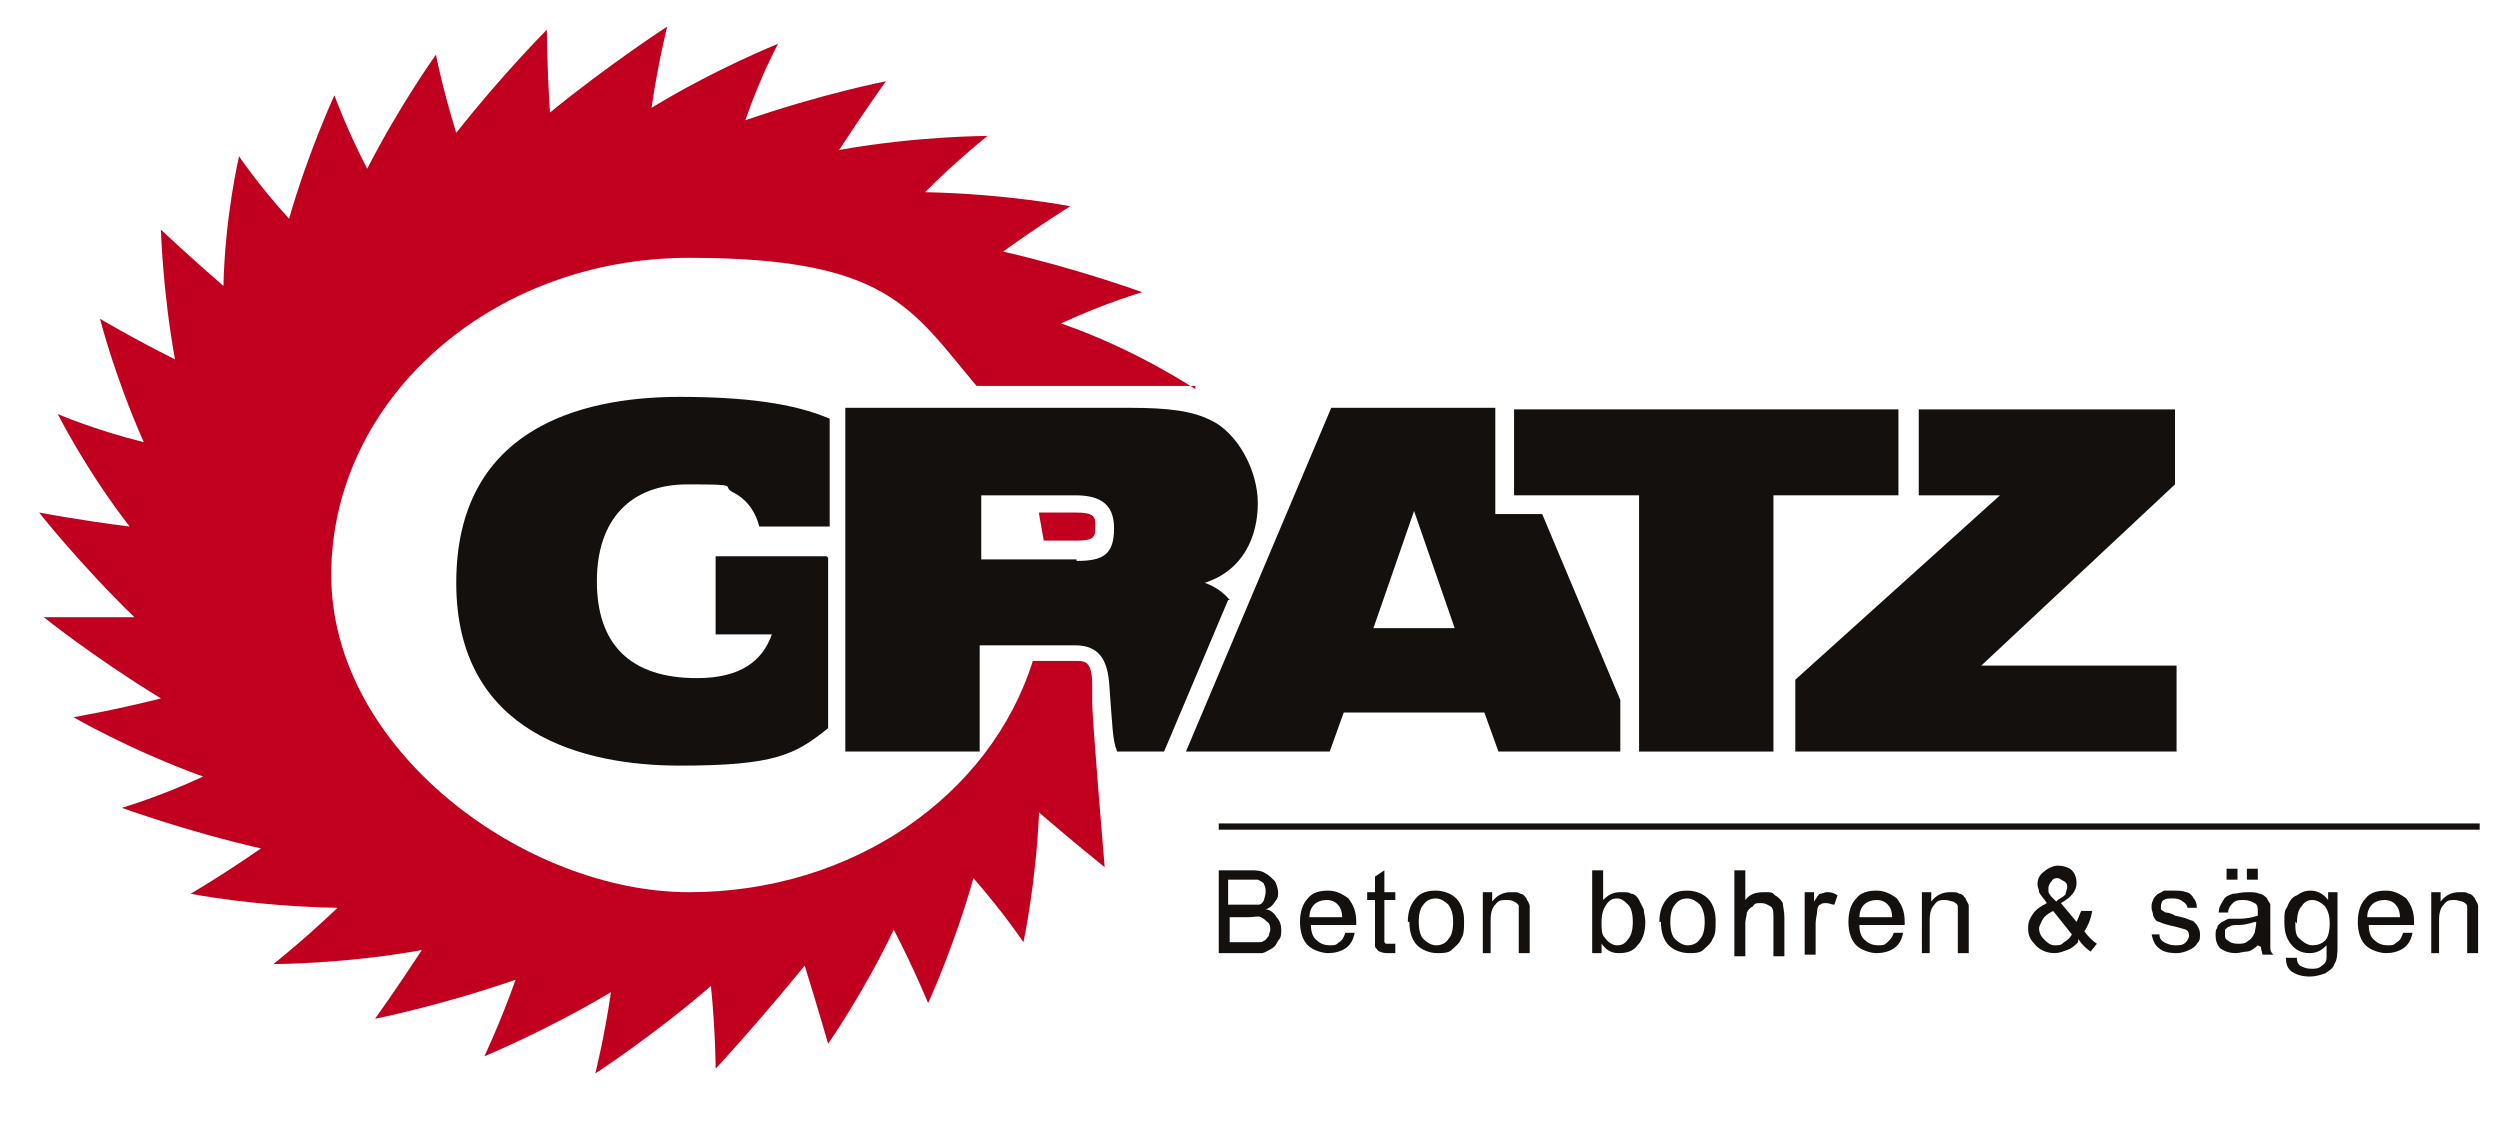 <?xml version="1.0" encoding="UTF-8"?>
<svg id="Layer_1" data-name="Layer 1" xmlns="http://www.w3.org/2000/svg" version="1.1" viewBox="0 0 160 72">
  <defs>
    <style>
      .cls-1 {
        fill: #c1001f;
      }

      .cls-1, .cls-2, .cls-3 {
        stroke-width: 0px;
      }

      .cls-1, .cls-3 {
        fill-rule: evenodd;
      }

      .cls-2, .cls-3 {
        fill: #13100d;
      }
    </style>
  </defs>
  <path class="cls-1" d="M66.5,32.9c.1.6.2,1.1.3,1.7h2.1c1.2,0,1.2-.3,1.2-.9s0-.9-1.3-.9h-2.3ZM76.5,24.9s-3.9-2.6-8.6-4.2c2.8-1.3,5.2-2,5.2-2,0,0-4.1-1.5-8.9-2.6,2.5-1.8,4.3-2.9,4.3-2.9,0,0-4.1-.8-9.3-.9,2.1-2.1,4-3.6,4-3.6,0,0-4.5,0-9.5.9,1.7-2.6,3-4.4,3-4.4,0,0-4.1.8-9,2.5,1-2.9,2.1-4.9,2.1-4.9,0,0-4,1.6-8.1,4.1.4-2.8,1-5.2,1-5.2,0,0-3.7,2.4-7.5,5.5-.2-3-.2-5.3-.2-5.3,0,0-2.8,2.8-5.8,6.6-.9-2.9-1.3-5-1.3-5,0,0-2.3,3.2-4.4,7.3-1.3-2.5-2.1-4.7-2.1-4.7,0,0-1.7,3.7-2.9,7.9-2-2.2-3.2-4-3.2-4,0,0-.9,3.8-1,8.3-2.2-1.9-4-3.6-4-3.6,0,0,.1,3.9.9,8.3-2.8-1.4-4.8-2.6-4.8-2.6,0,0,.9,3.6,2.8,7.9-3.2-.8-5.5-1.8-5.5-1.8,0,0,1.8,3.6,4.6,7.2-3.2-.4-5.8-.9-5.8-.9,0,0,2.6,3.3,6.1,6.7-3.2,0-5.8,0-5.8,0,0,0,3.1,2.5,7.5,5.2-3.2.8-5.6,1.2-5.6,1.2,0,0,3.6,2.1,8.3,3.8-2.8,1.3-5.2,2-5.2,2,0,0,4.1,1.5,8.9,2.6-2.6,1.8-4.5,2.9-4.5,2.9,0,0,4,.8,9.4.9-2.2,2.1-4.1,3.6-4.1,3.6,0,0,4.6,0,9.5-.9-1.7,2.6-3,4.4-3,4.4,0,0,4.1-.8,9-2.5-1,2.8-2,4.9-2,4.9,0,0,3.9-1.6,8.1-4.1-.4,2.8-1,5.2-1,5.2,0,0,3.7-2.4,7.4-5.6.3,3,.3,5.3.3,5.3,0,0,2.6-2.8,5.7-6.6.9,2.9,1.5,5,1.5,5,0,0,2.3-3.3,4.2-7.3,1.3,2.5,2.2,4.7,2.2,4.7,0,0,1.7-3.7,2.9-8,2,2.3,3.2,4.1,3.2,4.1,0,0,.8-3.7,1-8.3,2.2,1.9,4.2,3.5,4.2,3.5,0,0-.8-9.4-.8-10.6,0,0,0-1.1,0-1.1,0-1.5-.5-1.5-1-1.5h-2.8c-2.7,8.6-11.5,14.8-22,14.8s-22.9-9.1-22.9-20.3,10.2-20.3,22.9-20.3,14.2,3.2,18.4,8.2h14Z"/>
  <path class="cls-3" d="M52.9,35.6h-7.1v5h3.6c-.6,1.7-2,2.8-4.8,2.8-4.3,0-6.4-2.2-6.4-6.2s2.2-6.2,5.8-6.2,2.1.1,2.9.5c.8.4,1.4,1.1,1.7,2.2h4.5v-6.9c-2.3-1-5.5-1.4-9.6-1.4-6.6,0-14.3,2.2-14.3,11.9s8.2,11.7,14.3,11.7,7.4-.7,9.5-2.4v-10.9h0Z"/>
  <path class="cls-3" d="M78.7,38.4c-.4-.5-1-.9-1.6-1.1h0c2.5-.8,3.4-3,3.4-5.1s-1.3-4.5-3-5.3c-1.2-.6-2.7-.8-5.2-.8h-18.2v22h8.6v-6.8h6.1c1.6,0,2.1,1,2.2,2.6.2,2.6.2,3.5.5,4.2h3l4.1-9.7ZM68.9,35.8h-6.1v-4.1h6c1.4,0,2.5.4,2.5,2.1s-.7,2.1-2.4,2.1Z"/>
  <path class="cls-3" d="M103.7,44.8l-5-11.9h-3v-6.8h-10.5l-9.3,22h9.2l.9-2.5h9l.9,2.5h7.8v-3.4ZM87.9,40.2l2.6-7.5h0l2.6,7.5h-5.2Z"/>
  <path class="cls-3" d="M126.8,42.6l12.4-11.6v-4.8h-16.4v5.5h5.2l-13.1,11.8v4.6h24.4v-5.5h-12.5Z"/>
  <path class="cls-3" d="M104.9,31.7h-8v-5.5h24.6v5.5h-8v16.4h-8.6v-16.4Z"/>
  <path class="cls-2" d="M158.7,52.7h-80.7v.4h80.7v-.4Z"/>
  <path class="cls-3" d="M78.7,60.3h1.3c.2,0,.4,0,.5,0,.2,0,.3,0,.4-.1.1,0,.2-.2.3-.3,0-.1.1-.3.1-.4s0-.4-.2-.5c-.1-.1-.2-.2-.4-.3s-.4,0-.8,0h-1.2v1.8h0ZM78.7,57.9h1.1c.3,0,.5,0,.7,0,.2,0,.3-.1.4-.3,0-.1.1-.3.1-.5s0-.3-.1-.5c0-.1-.2-.2-.4-.3-.2,0-.4,0-.8,0h-1.1v1.6h0ZM78,61v-5.3h2c.4,0,.7,0,1,.2.2.1.4.3.6.5.1.2.2.5.2.7s0,.4-.2.6c-.1.2-.3.4-.6.5.3,0,.6.3.7.5.2.2.3.5.3.8s0,.5-.2.7c-.1.2-.2.4-.4.5-.2.1-.3.2-.6.3-.2,0-.5,0-.9,0h-2Z"/>
  <path class="cls-3" d="M83.8,58.7h2.1c0-.3-.1-.6-.2-.7-.2-.3-.5-.4-.8-.4s-.6.1-.8.3c-.2.2-.3.5-.3.8ZM86,59.7h.7c-.1.5-.3.8-.6,1-.3.2-.7.3-1.1.3s-1-.2-1.3-.5c-.3-.3-.5-.8-.5-1.5s.2-1.2.5-1.5c.3-.4.8-.5,1.3-.5s.9.2,1.3.5c.3.4.5.8.5,1.5s0,0,0,.2h-2.9c0,.4.1.8.4,1,.2.2.5.3.8.3s.4,0,.6-.2c.2-.1.3-.3.4-.6Z"/>
  <path class="cls-3" d="M89.3,60.4v.6c0,0-.3,0-.4,0-.2,0-.4,0-.6-.1-.1,0-.2-.2-.3-.3,0-.1,0-.4,0-.8v-2.2h-.5v-.5h.5v-1l.6-.4v1.4h.7v.5h-.7v2.3c0,.2,0,.3,0,.4,0,0,0,0,.1.1,0,0,.1,0,.2,0,0,0,.2,0,.3,0Z"/>
  <path class="cls-3" d="M90.8,59c0,.5.1.9.3,1.1.2.2.5.4.8.4s.6-.1.8-.4c.2-.2.3-.6.3-1.1s-.1-.8-.3-1.1c-.2-.2-.5-.4-.8-.4s-.6.1-.8.4c-.2.2-.3.6-.3,1.1ZM90.1,59c0-.7.2-1.2.6-1.6.3-.3.7-.4,1.2-.4s1,.2,1.3.5c.3.3.5.8.5,1.4s0,.9-.2,1.2c-.1.3-.4.5-.6.7s-.6.2-.9.2c-.5,0-1-.2-1.3-.5-.3-.3-.5-.8-.5-1.5Z"/>
  <path class="cls-3" d="M94.9,61v-3.9h.6v.6c.3-.4.7-.6,1.2-.6s.4,0,.6.1c.2,0,.3.2.4.3,0,.1.2.3.2.5,0,.1,0,.3,0,.6v2.4h-.7v-2.4c0-.3,0-.5,0-.6,0-.1-.1-.2-.3-.3s-.3-.1-.5-.1c-.3,0-.5,0-.7.3-.2.2-.3.5-.3,1v2.1h-.7Z"/>
  <path class="cls-3" d="M102.5,59c0,.5,0,.8.2,1,.2.3.5.5.8.5s.5-.1.7-.4c.2-.2.3-.6.3-1.1s-.1-.9-.3-1.1c-.2-.2-.4-.4-.7-.4s-.5.1-.7.4-.3.6-.3,1.1ZM102.5,61h-.6v-5.3h.7v1.9c.3-.3.6-.5,1.1-.5s.5,0,.7.1c.2,0,.4.2.5.4.1.2.2.4.3.6,0,.2.1.5.1.8,0,.7-.2,1.2-.5,1.5-.3.4-.7.5-1.2.5s-.8-.2-1.1-.6v.5h0Z"/>
  <path class="cls-3" d="M106.9,59c0,.5.1.9.3,1.1.2.2.5.4.8.4s.6-.1.8-.4c.2-.2.3-.6.3-1.1s-.1-.8-.3-1.1c-.2-.2-.5-.4-.8-.4s-.6.1-.8.4c-.2.2-.3.6-.3,1.1ZM106.2,59c0-.7.2-1.2.6-1.6.3-.3.7-.4,1.2-.4s1,.2,1.3.5c.3.3.5.8.5,1.4s0,.9-.2,1.2c-.1.3-.4.5-.6.7s-.6.2-.9.2c-.5,0-1-.2-1.3-.5-.3-.3-.5-.8-.5-1.5Z"/>
  <path class="cls-3" d="M111,61v-5.3h.7v1.9c.3-.4.7-.5,1.2-.5s.5,0,.7.2c.2.1.4.3.5.5,0,.2.1.5.1.9v2.5h-.7v-2.5c0-.3,0-.6-.2-.7s-.3-.2-.6-.2-.4,0-.5.2c-.2.1-.3.2-.4.4,0,.2-.1.4-.1.7v2.1h-.7Z"/>
  <path class="cls-3" d="M115.5,61v-3.9h.6v.6c.2-.3.3-.5.4-.5.1,0,.3-.1.4-.1.2,0,.4,0,.7.2l-.2.6c-.2,0-.3-.1-.5-.1s-.3,0-.4.1c-.1,0-.2.2-.2.4,0,.2-.1.5-.1.8v2h-.7Z"/>
  <path class="cls-3" d="M118.9,58.7h2.2c0-.3-.1-.6-.2-.7-.2-.3-.5-.4-.8-.4s-.6.1-.8.3c-.2.2-.3.5-.3.8ZM121.1,59.7h.7c-.1.5-.3.8-.6,1-.3.2-.7.3-1.1.3s-1-.2-1.3-.5c-.3-.3-.5-.8-.5-1.5s.2-1.2.5-1.5c.3-.4.8-.5,1.3-.5s.9.2,1.3.5c.3.4.5.8.5,1.5s0,0,0,.2h-2.9c0,.4.1.8.4,1,.2.2.5.3.8.3s.4,0,.6-.2.3-.3.4-.6Z"/>
  <path class="cls-3" d="M123,61v-3.9h.6v.6c.3-.4.7-.6,1.2-.6s.4,0,.6.1c.2,0,.3.2.4.3,0,.1.2.3.2.5,0,.1,0,.3,0,.6v2.4h-.7v-2.4c0-.3,0-.5,0-.6,0-.1-.1-.2-.3-.3-.1,0-.3-.1-.5-.1-.3,0-.5,0-.7.3-.2.2-.3.5-.3,1v2.1h-.7Z"/>
  <path class="cls-3" d="M132.6,59.8l-1.2-1.5c-.4.2-.6.4-.7.6-.1.2-.2.4-.2.5s0,.4.3.7c.2.2.4.4.7.4s.4,0,.6-.2c.2-.1.4-.3.5-.5ZM131.7,57.6c.3-.2.5-.3.5-.4,0-.1.1-.3.1-.4s0-.3-.2-.4-.3-.2-.4-.2-.3,0-.4.2c-.1.1-.2.3-.2.4s0,.2,0,.3c0,0,.1.2.2.3l.3.3ZM133,60.3c-.2.2-.4.4-.7.5-.3.1-.5.2-.8.2-.5,0-1-.2-1.3-.6-.3-.3-.4-.6-.4-1s.1-.6.3-.9c.2-.3.5-.5.9-.7-.2-.3-.4-.5-.5-.7,0-.2-.1-.3-.1-.5,0-.3.1-.6.4-.8.2-.2.6-.4.9-.4s.7.1.9.3c.2.2.3.5.3.8,0,.5-.3.9-1,1.3l1,1.2c.1-.2.2-.5.3-.7h.7c-.1.6-.3,1-.5,1.3.2.3.5.6.8.8l-.4.5c-.3-.2-.5-.4-.8-.8Z"/>
  <path class="cls-3" d="M137.6,59.8h.6c0,.2.1.4.3.5.2.1.4.2.7.2s.5,0,.7-.2c.1-.1.2-.3.2-.4s0-.3-.2-.4c0,0-.3-.1-.7-.2-.5-.1-.8-.2-1-.3-.2,0-.3-.2-.4-.4,0-.2-.1-.3-.1-.5s0-.3.1-.5c0-.1.2-.3.3-.4.1,0,.2-.1.4-.2.2,0,.4,0,.6,0,.3,0,.6,0,.8.1.2,0,.4.2.5.4.1.1.2.3.2.6h-.6c0-.1-.1-.3-.3-.4-.1-.1-.3-.2-.6-.2s-.5,0-.6.1c-.1,0-.2.2-.2.4s0,.2,0,.2c0,0,.1.1.3.2,0,0,.3,0,.6.2.5.1.8.2,1,.3.2,0,.3.2.4.3.1.2.2.3.2.6s0,.4-.2.6c-.1.2-.3.3-.5.4-.2.1-.5.2-.8.2-.5,0-.9-.1-1.1-.3-.3-.2-.4-.5-.5-.9Z"/>
  <path class="cls-3" d="M143.8,56.3v-.7h.7v.7h-.7ZM142.5,56.3v-.7h.7v.7h-.7ZM144.4,59c-.2,0-.6.2-1.1.2-.3,0-.5,0-.6.1-.1,0-.2.1-.3.2,0,0,0,.2,0,.3,0,.2,0,.3.2.4.1.1.3.2.6.2s.5,0,.7-.2c.2-.1.3-.3.4-.5,0-.1.1-.4.1-.7v-.2ZM144.5,60.5c-.2.2-.5.4-.7.4-.2,0-.5.1-.7.1-.4,0-.7-.1-1-.3-.2-.2-.3-.5-.3-.8s0-.4.1-.5c0-.2.2-.3.3-.4.1,0,.3-.2.5-.2.1,0,.3,0,.6,0,.5,0,.9-.1,1.2-.2,0,0,0-.1,0-.2,0-.3,0-.5-.2-.6-.2-.1-.4-.2-.7-.2s-.5,0-.7.2c-.1.1-.3.3-.3.6h-.6c0-.4.2-.6.3-.8.1-.2.3-.3.6-.4.3,0,.5-.1.9-.1s.6,0,.8.1c.2,0,.4.2.5.3,0,.1.2.3.2.4,0,.1,0,.3,0,.6v.9c0,.6,0,1,0,1.2,0,.2,0,.3.2.5h-.7c0-.1-.1-.3-.1-.5Z"/>
  <path class="cls-3" d="M146.9,59c0,.5,0,.9.3,1.1.2.2.5.4.8.4s.6-.1.8-.3c.2-.2.3-.6.3-1.1s-.1-.8-.3-1.1c-.2-.2-.5-.4-.8-.4s-.5.1-.7.4c-.2.2-.3.6-.3,1.1ZM146.4,61.3h.6c0,.3.1.4.2.5.2.1.4.2.7.2s.5,0,.7-.2c.2-.1.3-.3.3-.5,0-.1,0-.4,0-.8-.3.3-.6.5-1.1.5s-.9-.2-1.2-.6c-.3-.4-.4-.8-.4-1.4s0-.7.2-1c.1-.3.3-.6.6-.7.3-.2.5-.3.9-.3s.8.2,1.1.6v-.5h.6v3.3c0,.6,0,1-.2,1.3-.1.3-.3.4-.6.6-.3.1-.6.2-1,.2s-.8-.1-1.1-.3c-.3-.2-.4-.5-.4-.9Z"/>
  <path class="cls-3" d="M151.5,58.7h2.1c0-.3-.1-.6-.2-.7-.2-.3-.5-.4-.8-.4s-.6.1-.8.3c-.2.2-.3.5-.3.8ZM153.7,59.7h.7c-.1.5-.3.8-.6,1-.3.2-.7.3-1.1.3s-1-.2-1.3-.5-.5-.8-.5-1.5.2-1.2.5-1.5c.3-.4.8-.5,1.3-.5s.9.2,1.3.5c.3.4.5.8.5,1.5s0,0,0,.2h-2.9c0,.4.1.8.4,1,.2.2.5.3.8.3s.4,0,.6-.2c.2-.1.3-.3.4-.6Z"/>
  <path class="cls-3" d="M155.6,61v-3.9h.6v.6c.3-.4.7-.6,1.2-.6s.4,0,.6.1c.2,0,.3.2.4.3,0,.1.2.3.2.5,0,.1,0,.3,0,.6v2.4h-.7v-2.4c0-.3,0-.5,0-.6s-.1-.2-.3-.3c-.1,0-.3-.1-.5-.1-.3,0-.5,0-.7.3-.2.2-.3.5-.3,1v2.1h-.7Z"/>
</svg>
